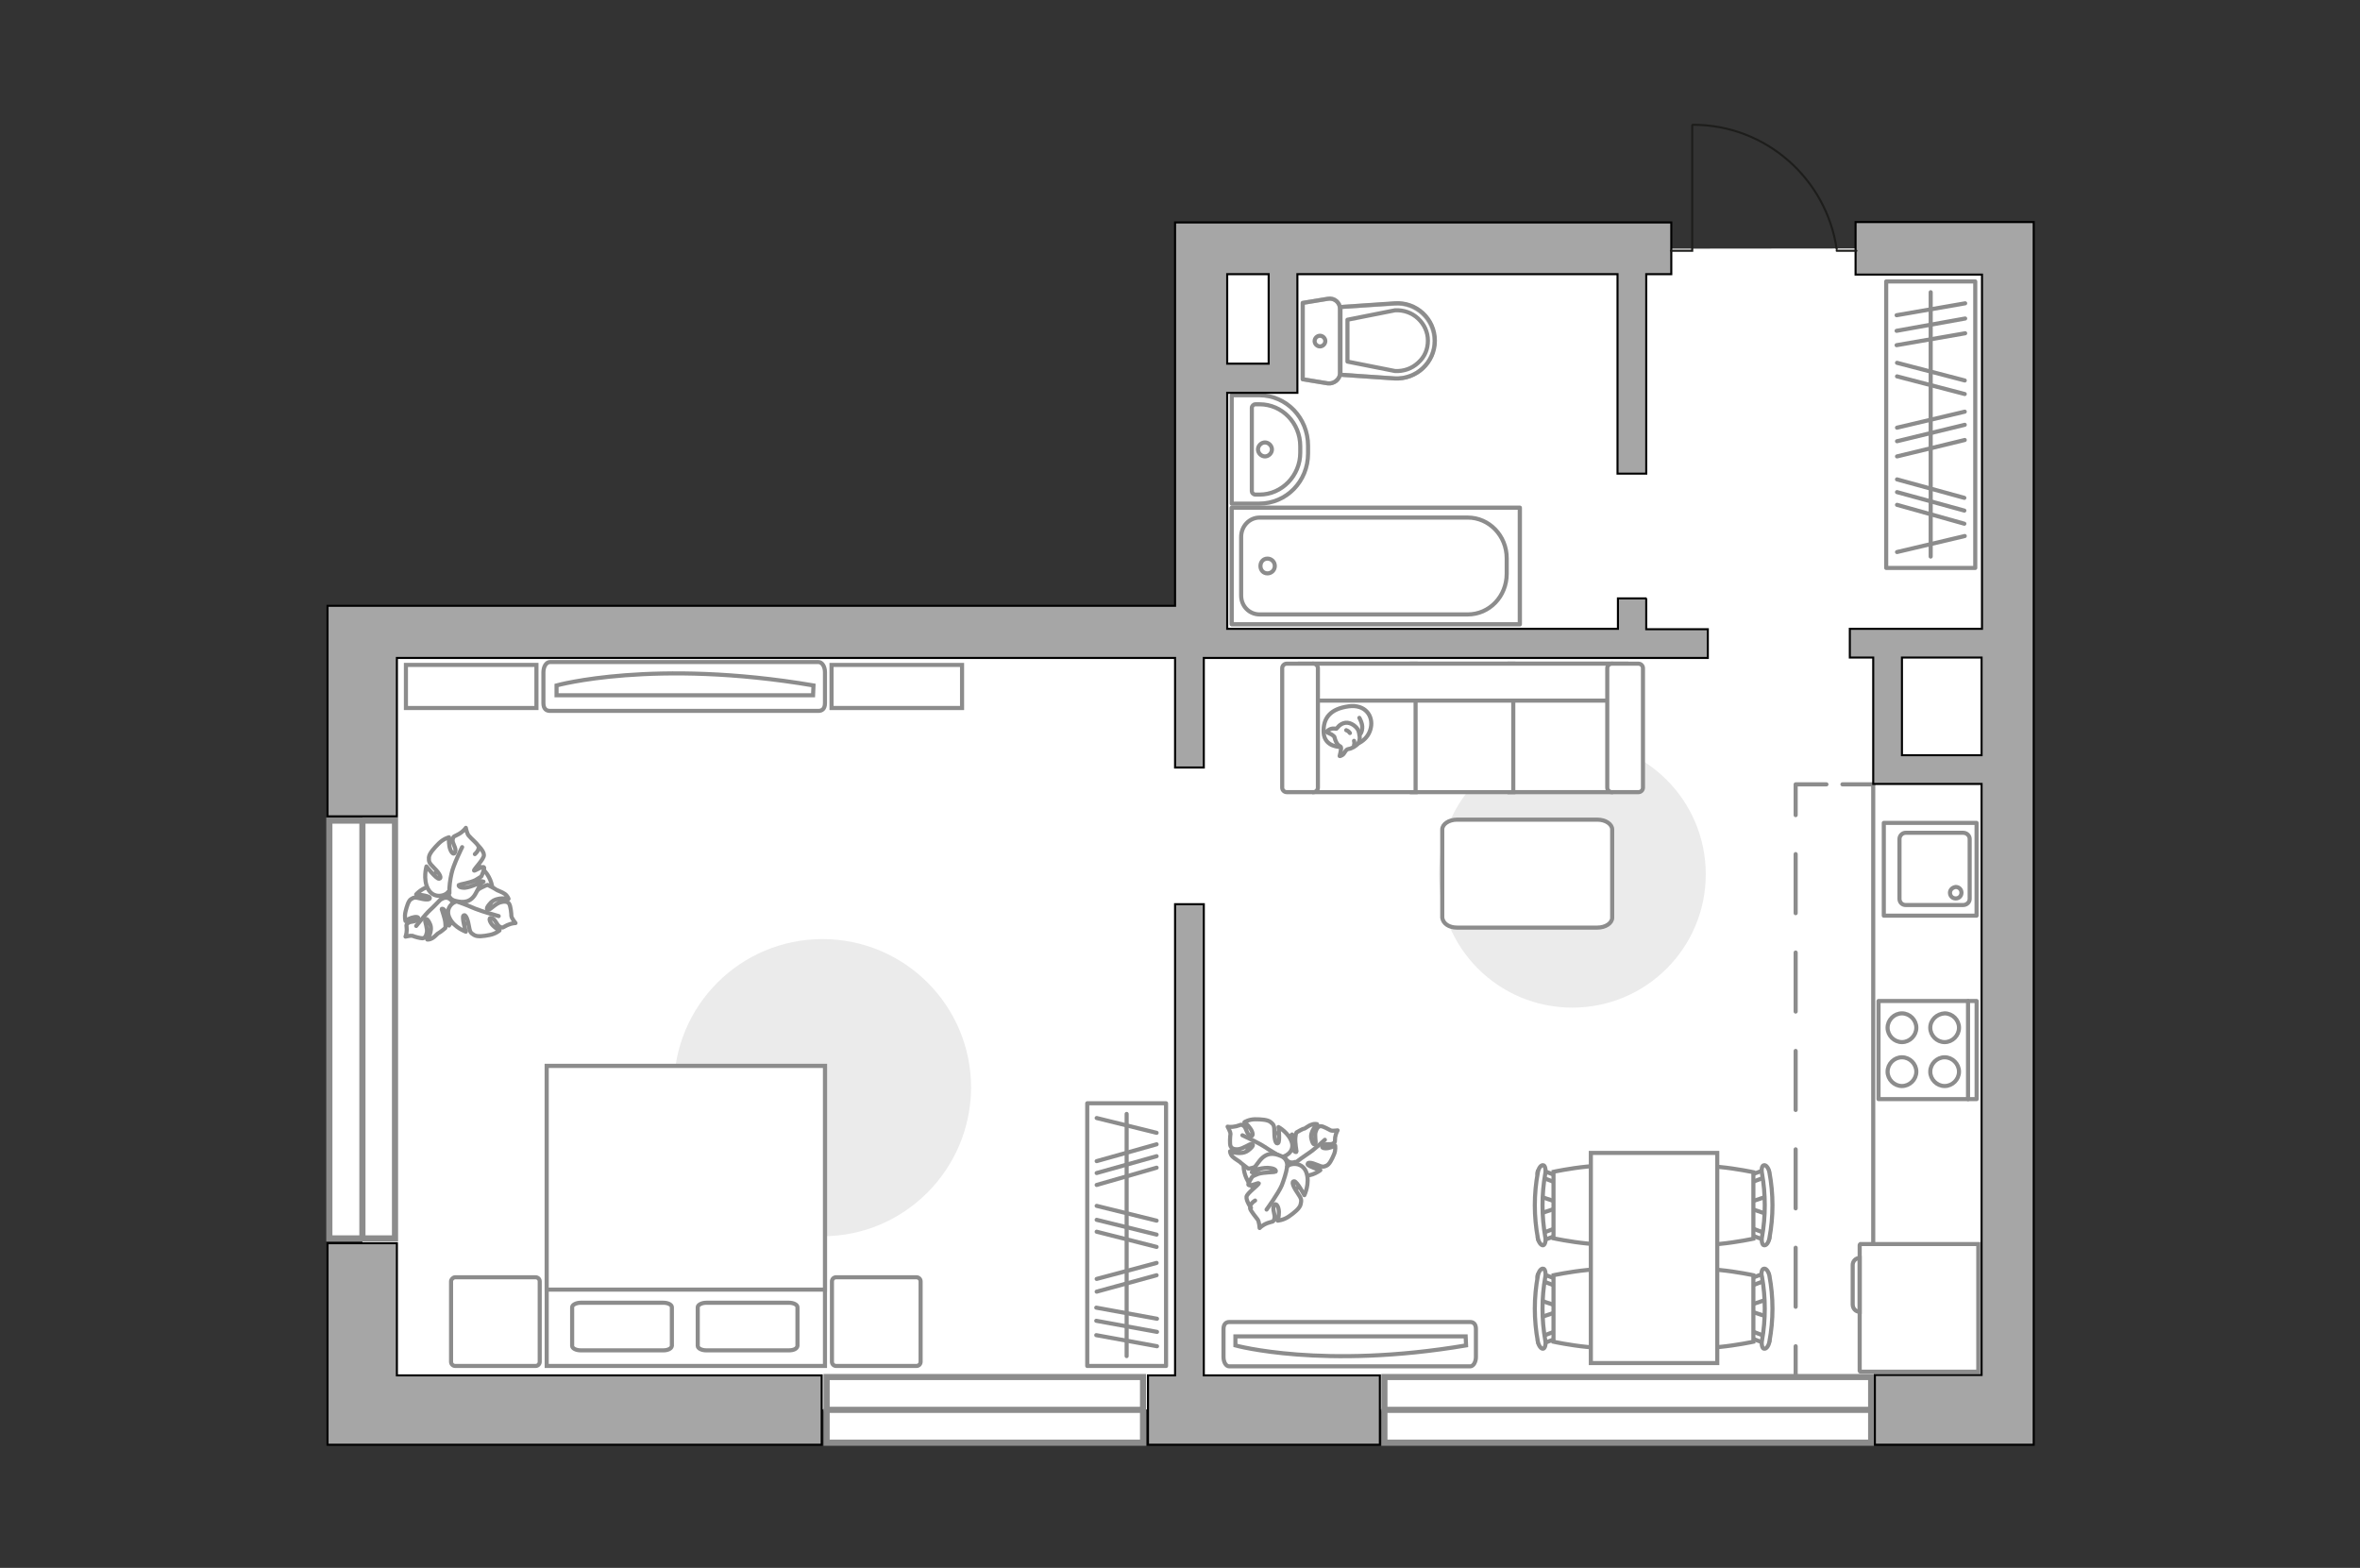 <?xml version="1.0" encoding="utf-8"?>
<!-- Generator: Adobe Illustrator 25.1.0, SVG Export Plug-In . SVG Version: 6.00 Build 0)  -->
<svg version="1.1" xmlns="http://www.w3.org/2000/svg" xmlns:xlink="http://www.w3.org/1999/xlink" x="0px" y="0px" width="575px"
	 height="382px" viewBox="0 0 575 382" style="enable-background:new 0 0 575 382;" xml:space="preserve">
<rect x="0" y="0" width="575" height="382" fill="#333333" stroke="none"/>
<style type="text/css">
	.st0{fill:#FFFFFF;}
	.st1{fill:#FFFFFF;stroke:#8C8C8C;stroke-width:1.5;stroke-linecap:round;stroke-miterlimit:10;}
	.st2{fill:#FFFFFF;stroke:#8C8C8C;stroke-miterlimit:10;}
	.st3{fill:none;stroke:#8C8C8C;stroke-miterlimit:10;}
	.st4{fill:none;stroke:#8C8C8C;stroke-linecap:round;stroke-linejoin:round;stroke-miterlimit:10;}
	.st5{fill:#FFFFFF;stroke:#8C8C8C;stroke-linecap:round;stroke-linejoin:round;stroke-miterlimit:10;}
	.st6{fill:#EBEBEB;}
	.st7{opacity:0.5;fill:none;stroke:#8C8C8C;stroke-linecap:round;stroke-linejoin:round;stroke-miterlimit:10;}
	.st8{opacity:0.5;}
	.st9{fill:none;stroke:#8C8C8C;stroke-linecap:round;stroke-linejoin:round;}
	.st10{fill:none;stroke:#8C8C8C;stroke-linecap:round;stroke-linejoin:round;stroke-dasharray:14.385,9.59;}
	.st11{fill:#A6A6A6;stroke:#000000;stroke-width:0.5;stroke-miterlimit:10;}
	.st12{fill:none;stroke:#1D1D1B;stroke-width:0.5;stroke-linecap:round;stroke-miterlimit:22.926;}
</style>
<g id="bg_1_">
	<polygon class="st0" points="293.9,60.7 289.8,153.9 88.3,151.2 88.3,343.3 489.2,343.5 489.2,60.5 	"/>
</g>
<g id="windows_1_">
	<g>
		
			<rect x="37.4" y="242.8" transform="matrix(6.123234e-17 -1 1 6.123234e-17 -162.558 339.128)" class="st1" width="101.8" height="16"/>
		<line class="st1" x1="88.3" y1="301.7" x2="88.3" y2="200"/>
	</g>
	<g>
		<rect x="337.3" y="335.5" class="st1" width="118.6" height="16"/>
		<line class="st1" x1="337.3" y1="343.5" x2="455.9" y2="343.5"/>
	</g>
	<g>
		<rect x="201.4" y="335.5" class="st1" width="77.1" height="16"/>
		<line class="st1" x1="201.4" y1="343.5" x2="278.5" y2="343.5"/>
	</g>
</g>
<g id="furniture_1_">
	<g>
		<g>
			<path id="Vector_93_3_" class="st2" d="M202.6,172.5h31.8V162h-31.8V172.5z"/>
		</g>
		<g>
			<path id="Vector_93_1_" class="st2" d="M98.9,172.5h31.8V162H98.9V172.5z"/>
		</g>
		<g>
			<g>
				<g>
					<path id="Vector_90_3_" class="st2" d="M134,161.3c-0.9,0-1.6,1.1-1.6,2.5v7.5c0,1.4,0.7,1.9,1.6,1.9l65.4,0
						c0.9,0,1.6-0.5,1.6-1.9l0-7.5c0-1.4-0.7-2.5-1.6-2.5L134,161.3z"/>
					<path id="Vector_91_3_" class="st2" d="M198.1,169.4l-62.5,0l0-2.4c0,0,23.7-6.6,62.6,0L198.1,169.4z"/>
				</g>
			</g>
		</g>
	</g>
	<g>
		<path id="Vector_8_1_" class="st3" d="M453.1,303.4V334c0,0.1,0.1,0.2,0.2,0.2H482v-31.1l-28.7,0
			C453.2,303.2,453.1,303.2,453.1,303.4z"/>
		<path id="Vector_9_1_" class="st3" d="M453.1,319.6l0-13.1c-1,0-1.7,0.8-1.7,1.7v9.6C451.4,318.8,452.1,319.6,453.1,319.6z"/>
	</g>
	<g>
		
			<rect x="435.5" y="92.7" transform="matrix(-1.836970e-16 1 -1 -1.836970e-16 573.96 -366.929)" class="st4" width="69.8" height="21.7"/>
		<line class="st4" x1="478.8" y1="73.9" x2="462.1" y2="76.8"/>
		<line class="st4" x1="478.8" y1="77.6" x2="462.1" y2="80.6"/>
		<line class="st4" x1="478.6" y1="121.3" x2="462.2" y2="116.8"/>
		<line class="st4" x1="478.6" y1="124.4" x2="462.2" y2="119.9"/>
		<line class="st4" x1="478.6" y1="127.6" x2="462.2" y2="123"/>
		<line class="st4" x1="478.8" y1="81.2" x2="462.1" y2="84.1"/>
		<line class="st4" x1="478.7" y1="92.7" x2="462.2" y2="88.4"/>
		<line class="st4" x1="478.7" y1="96" x2="462.2" y2="91.7"/>
		<line class="st4" x1="478.7" y1="100.3" x2="462.2" y2="104.2"/>
		<line class="st4" x1="478.7" y1="107.2" x2="462.2" y2="111.2"/>
		<line class="st4" x1="478.7" y1="130.6" x2="462.2" y2="134.5"/>
		<line class="st4" x1="478.7" y1="103.5" x2="462.2" y2="107.5"/>
		<line class="st4" x1="470.4" y1="71.2" x2="470.4" y2="135.6"/>
	</g>
	<g>
		
			<rect x="242.5" y="291.2" transform="matrix(6.123234e-17 -1 1 6.123234e-17 -26.298 575.305)" class="st4" width="64" height="19.2"/>
		<line class="st4" x1="281.9" y1="328" x2="267.1" y2="325.3"/>
		<line class="st4" x1="281.9" y1="324.5" x2="267.1" y2="321.8"/>
		<line class="st4" x1="281.8" y1="284.5" x2="267.2" y2="288.7"/>
		<line class="st4" x1="281.8" y1="281.7" x2="267.2" y2="285.8"/>
		<line class="st4" x1="281.8" y1="278.8" x2="267.2" y2="282.9"/>
		<line class="st4" x1="281.9" y1="321.3" x2="267.1" y2="318.6"/>
		<line class="st4" x1="281.8" y1="310.7" x2="267.2" y2="314.7"/>
		<line class="st4" x1="281.8" y1="307.7" x2="267.2" y2="311.6"/>
		<line class="st4" x1="281.8" y1="303.8" x2="267.2" y2="300.1"/>
		<line class="st4" x1="281.8" y1="297.4" x2="267.2" y2="293.8"/>
		<line class="st4" x1="281.8" y1="276" x2="267.2" y2="272.4"/>
		<line class="st4" x1="281.8" y1="300.8" x2="267.2" y2="297.2"/>
		<line class="st4" x1="274.5" y1="330.4" x2="274.5" y2="271.4"/>
	</g>
	<g>
		<path id="Vector_60_2_" class="st2" d="M105.9,221.8c2.4,3.5,7.2,4.4,10.8,2c3.5-2.4,4.4-7.2,2-10.8c-2.4-3.5-7.2-4.4-10.8-2
			S103.5,218.3,105.9,221.8z"/>
		<path class="st5" d="M107.7,219c0,0,1.2-0.8,2.2,0.3c1.1,1.1,1.8,2.3,0.7,4.2c-1.1,1.9-1.2,2-1.2,2s-0.2-2.3-0.8-3.3s-1-0.8-1-0.7
			c0,0.1,0.8,2.1,0.9,3.3c0.1,1.1,0,1.3,0,1.3s-1.3,1.1-1.6,1.2c-0.3,0.1-1,1-1.6,1.3c-0.7,0.4-1.2,0.3-1.2,0.3s1.4-2,0.7-3.7
			c-0.7-1.6-1.1-1.4-1.2-1c-0.1,0.4,0.6,2,0.4,3c-0.2,1-0.6,1.4-1.1,1.4c-0.5,0-2-0.4-2.4-0.6c-0.5-0.1-1.7,0.2-1.7,0.2
			s0.3-0.7,0.3-1.7c0-1.1-0.3-1,0.3-1.6c0.6-0.5,1.8-0.2,2.4-0.9c0.5-0.7-0.6-0.7-1.5-0.4c-0.9,0.3-1.5,0.8-1.5,0.8s-0.3-1,0-2.3
			c0.3-1.2,0.7-2.6,1.3-3c0.7-0.4,0.8-0.6,2.3-0.2c1.5,0.4,2.5,0.3,2.3-0.2c-0.2-0.5-3.3-0.8-3.3-0.8s1.7-1.9,3.9-2
			C107.4,215.9,108.1,218,107.7,219z"/>
		<path class="st4" d="M101.4,225.6c0,0,2.2-2.8,3.4-3.9c0.8-0.7,2.2-2.2,2.8-2.8c0.9-0.8,2-1.4,3.2-1.7"/>
		<path class="st5" d="M111.6,219.6c0,0-1.3-0.9-0.7-2.5c0.6-1.7,1.7-3,4.2-2.7c2.5,0.3,2.7,0.4,2.7,0.4s-2.4,1.3-3.2,2.4
			s-0.4,1.4-0.3,1.4c0.1,0,1.9-1.9,3.1-2.4c1.2-0.6,1.4-0.6,1.4-0.6s1.8,0.9,2,1.1c0.2,0.2,1.5,0.6,2.2,1.1c0.7,0.5,0.9,1.2,0.9,1.2
			s-2.8-0.6-4.3,0.9c-1.4,1.5-1,1.8-0.5,1.7c0.4,0,1.8-1.6,3-1.8c1.1-0.3,1.8,0,2,0.5c0.3,0.5,0.5,2.3,0.5,2.9c0.1,0.6,1,1.7,1,1.7
			s-0.9,0-2,0.5c-1.1,0.5-1,0.8-1.8,0.4c-0.8-0.4-1.1-1.9-2-2.1c-0.9-0.3-0.5,1,0.3,1.8c0.8,0.8,1.6,1.2,1.6,1.2s-0.9,0.8-2.4,1.1
			c-1.5,0.3-3,0.5-3.8,0c-0.8-0.5-1-0.6-1.3-2.4c-0.3-1.8-0.9-2.8-1.3-2.3c-0.4,0.5,0.6,3.9,0.6,3.9s-2.8-1-3.9-3.2
			C108.3,221.4,110.3,219.6,111.6,219.6z"/>
		<path class="st4" d="M121.5,223.2c0,0-4-1.1-5.7-1.8c-1.1-0.5-3.4-1.4-4.3-1.7c-1.3-0.5-2.4-1.5-3.3-2.6"/>
		<g>
			<path class="st5" d="M115.7,208.1c0.9-0.8,1.1-1.6,0.8-2.1c-0.3-0.5-1.8-1.8-2.2-2.3c-0.5-0.4-0.8-2-0.8-2s-0.5,0.8-1.7,1.5
				c-1.2,0.7-1.3,0.4-1.5,1.3c-0.2,1,1,2.1,0.6,3.1c-0.4,1-1.2-0.2-1.4-1.4c-0.2-1.2-0.1-2.2-0.1-2.2s-1.3,0.3-2.5,1.5
				c-1.1,1.1-2.3,2.4-2.4,3.4c0,1-0.1,1.2,1.3,2.6c1.4,1.4,1.9,2.5,1.2,2.6c-0.7,0.1-3.1-3-3.1-3s-0.9,3.1,0.4,5.5
				c1.3,2.4,4.1,1.8,4.9,0.7c0,0-0.1,1.8,1.8,2.2c1.9,0.5,3.8,0.4,5-2c1.3-2.4,1.3-2.6,1.3-2.6s-2.6,1.3-4.1,1.4
				c-1.5,0-1.5-0.6-1.4-0.7c0.1-0.1,2.8-0.5,4.1-1.2c1.2-0.7,1.4-0.9,1.4-0.9s0.9-2,0.6-2.2c-0.5-0.3-2.3,1-2.4,0.8
				c-0.1-0.3,2.5-2.8,2.4-3.8c0-1-1.6-2.5-1.6-2.5"/>
			<path class="st4" d="M112.6,206.4c0,0-2.2,4.4-2.6,6.5c-0.3,1.3-0.6,3.3-0.5,4.7"/>
		</g>
	</g>
	<path id="Vector_2_" class="st6" d="M200.4,301.2c-20,0-36.2-16.2-36.2-36.2c0-20,16.2-36.2,36.2-36.2c20,0,36.2,16.2,36.2,36.2
		C236.5,285,220.3,301.2,200.4,301.2z"/>
	<g>
		<g>
			<path id="Vector_97_4_" class="st5" d="M203.7,311.2h19.6c0.5,0,1,0.4,1,1v19.6c0,0.5-0.4,1-1,1h-19.6c-0.5,0-1-0.4-1-1v-19.6
				C202.7,311.7,203.1,311.2,203.7,311.2z"/>
			<path id="Vector_97_2_" class="st5" d="M110.9,311.2h19.6c0.5,0,1,0.4,1,1v19.6c0,0.5-0.4,1-1,1h-19.6c-0.5,0-1-0.4-1-1v-19.6
				C109.9,311.7,110.4,311.2,110.9,311.2z"/>
		</g>
		<g>
			<path id="Vector_98_2_" class="st2" d="M133.2,259.7H201v73.1h-67.8V259.7z"/>
			<path id="Vector_99_2_" class="st2" d="M201,259.7h-67.8v54.5H193h8v-7.4V259.7z"/>
			<path id="Vector_100_2_" class="st4" d="M161.6,329h-20.1c-1.2,0-2.1-0.5-2.1-1.1v-9.4c0-0.6,1-1.1,2.1-1.1h20.1
				c1.2,0,2.1,0.5,2.1,1.1v9.4C163.6,328.6,162.7,329,161.6,329z"/>
			<path id="Vector_101_2_" class="st4" d="M192.2,329h-20.1c-1.2,0-2.1-0.5-2.1-1.1v-9.4c0-0.6,1-1.1,2.1-1.1h20.1
				c1.2,0,2.1,0.5,2.1,1.1v9.4C194.2,328.6,193.4,329,192.2,329z"/>
		</g>
	</g>
	<g>
		<g>
			<g>
				<path id="Vector_90_1_" class="st2" d="M299.5,332.9c-0.8,0-1.4-1-1.4-2.3v-6.8c0-1.2,0.6-1.7,1.4-1.7l58.7,0
					c0.8,0,1.4,0.5,1.4,1.7v6.8c0,1.2-0.6,2.3-1.4,2.3L299.5,332.9z"/>
				<path id="Vector_91_1_" class="st2" d="M357.1,325.6H301l0,2.2c0,0,21.3,5.9,56.2,0L357.1,325.6z"/>
			</g>
		</g>
	</g>
	<g>
		<path id="Vector_51_2_" class="st6" d="M383.1,245.5c17.9,0,32.5-14.5,32.5-32.5c0-17.9-14.5-32.5-32.5-32.5
			c-17.9,0-32.5,14.5-32.5,32.5C350.6,231,365.1,245.5,383.1,245.5z"/>
		<path id="Vector_84_2_" class="st5" d="M355,226h34.2c2,0,3.6-1.1,3.6-2.4v-21.5c0-1.3-1.6-2.4-3.6-2.4H355c-2,0-3.6,1.1-3.6,2.4
			v21.5C351.6,225,353,226,355,226z"/>
		<g>
			<path id="Vector_54_2_" class="st2" d="M392.5,161.7h-24.7V193h24.7V161.7z"/>
			<path id="Vector_55_2_" class="st2" d="M368.7,161.7H344V193h24.7V161.7z"/>
			<path id="Vector_56_2_" class="st2" d="M344.9,161.7h-24.7V193h24.7V161.7z"/>
			<path id="Vector_57_2_" class="st2" d="M393.8,170.7l2.3-9h-79.4v9H393.8z"/>
			<path id="Vector_58_2_" class="st2" d="M391.6,162.8v29.1c0,0.6,0.5,1.1,1.1,1.1h6.5c0.6,0,1.1-0.5,1.1-1.1v-29.1
				c0-0.6-0.5-1.1-1.1-1.1h-6.5C392.1,161.7,391.6,162.2,391.6,162.8z"/>
			<path id="Vector_59_2_" class="st2" d="M312.4,162.8v29.1c0,0.6,0.5,1.1,1.1,1.1h6.5c0.6,0,1.1-0.5,1.1-1.1v-29.1
				c0-0.6-0.5-1.1-1.1-1.1h-6.5C312.9,161.7,312.4,162.2,312.4,162.8z"/>
			<g>
				<path class="st5" d="M326.7,182c0,0-4,0.1-4.2-3.5c-0.2-3.7,1.8-5.8,6-6.4c4.2-0.6,6.1,2.4,5.5,5.2
					C333.4,180.2,330.7,182,326.7,182z"/>
				<path class="st5" d="M325.1,179.5c0,0-0.4-0.5-1.2-0.8c-0.8-0.3-0.6-0.5-0.6-0.5s0.7-0.8,1.8-0.7c0.6,0.1,0.6,0,0.6,0
					s0.7-1.2,2.1-1.4c1.4-0.2,2.9,1.1,3.2,2c0.3,0.9,0.5,2.2-0.1,3c-0.5,0.7-1.6,1.3-2.4,1.4c-0.7,0.1-0.9,1.2-1.5,1.5
					c-0.6,0.3-0.6,0.2-0.6,0.2s0.5-1.9,0.3-2.2C326.6,181.7,325.7,181.9,325.1,179.5z"/>
				<path class="st5" d="M328.9,178.6c0,0-0.3-0.5-0.9-0.7"/>
				<path class="st5" d="M329.9,180.5c0,0,0.2,0.6,0,1"/>
				<path class="st4" d="M331.2,179c0,0,0.6-0.2,0.7-1.6c0.1-1.2-0.7-2.5-0.7-2.5"/>
			</g>
		</g>
	</g>
	<g>
		<g id="Group_2_2_">
			<g id="Group_3_2_">
				<path id="Vector_10_2_" class="st2" d="M375.2,321l4.5-1.5v-1.2l-4.5-1.5V321z"/>
			</g>
			<g id="Group_4_2_">
				<path id="Vector_11_2_" class="st2" d="M379.6,312.4c0-0.4-0.2-0.8-0.5-0.8l-3.7-1.4c-0.4-0.1-0.7,0.1-0.8,0.6
					c-0.1,0.5,0.1,1,0.4,1l3.7,1.4c0.4,0.1,0.7-0.1,0.8-0.6C379.6,312.5,379.6,312.5,379.6,312.4z"/>
			</g>
			<g id="Group_5_2_">
				<path id="Vector_12_2_" class="st2" d="M379.6,325.2c0-0.1,0-0.1,0-0.2c-0.1-0.5-0.4-0.8-0.8-0.6l-3.7,1.4
					c-0.4,0.1-0.5,0.6-0.4,1.1c0.1,0.5,0.4,0.8,0.8,0.6l3.7-1.4C379.4,326,379.6,325.6,379.6,325.2z"/>
			</g>
			<path id="Vector_13_2_" class="st2" d="M397.5,326.9c2.9-2.9,2.9-13.4,0-16.2c-3.4-3.4-19,0-19,0v16.2
				C378.5,326.9,394.1,330.3,397.5,326.9z"/>
			<path id="Vector_14_2_" class="st2" d="M376.5,326.6c-0.9-5.1-0.9-10.4,0-15.5c0.2-1-0.1-2-0.5-2c-0.5-0.1-1.1,0.6-1.3,1.7
				c-1,5.3-1,10.8,0,16.1c0.2,1,0.8,1.8,1.3,1.7C376.4,328.5,376.7,327.6,376.5,326.6z"/>
		</g>
		<g id="Group_6_2_">
			<g id="Group_7_2_">
				<path id="Vector_15_2_" class="st2" d="M375.2,295.7l4.5-1.5V293l-4.5-1.5V295.7z"/>
			</g>
			<g id="Group_8_2_">
				<path id="Vector_16_2_" class="st2" d="M379.6,287.2c0-0.4-0.2-0.8-0.5-0.8l-3.7-1.4c-0.4-0.1-0.7,0.1-0.8,0.6
					c-0.1,0.5,0.1,1,0.4,1l3.7,1.4c0.4,0.1,0.7-0.1,0.8-0.6C379.6,287.4,379.6,287.3,379.6,287.2z"/>
			</g>
			<g id="Group_9_2_">
				<path id="Vector_17_2_" class="st2" d="M379.6,300.1c0-0.1,0-0.1,0-0.2c-0.1-0.5-0.4-0.8-0.8-0.6l-3.7,1.4
					c-0.4,0.1-0.5,0.6-0.4,1.1c0.1,0.5,0.4,0.8,0.8,0.6l3.7-1.4C379.4,300.8,379.6,300.5,379.6,300.1z"/>
			</g>
			<path id="Vector_18_2_" class="st2" d="M397.5,301.7c2.9-2.9,2.9-13.4,0-16.2c-3.4-3.4-19,0-19,0v16.2
				C378.5,301.7,394.1,305.1,397.5,301.7z"/>
			<path id="Vector_19_2_" class="st2" d="M376.5,301.4c-0.9-5.1-0.9-10.4,0-15.5c0.2-1-0.1-2-0.5-2c-0.5-0.1-1.1,0.6-1.3,1.7
				c-1,5.3-1,10.8,0,16.1c0.2,1,0.8,1.8,1.3,1.7C376.4,303.3,376.7,302.4,376.5,301.4z"/>
		</g>
		<g id="Group_14_2_">
			<g id="Group_15_2_">
				<path id="Vector_25_1_" class="st2" d="M430.5,291.5L426,293v1.3l4.5,1.5V291.5z"/>
			</g>
			<g id="Group_16_2_">
				<path id="Vector_26_1_" class="st2" d="M426.1,300.1c0,0.4,0.2,0.8,0.5,0.8l3.7,1.4c0.4,0.1,0.7-0.1,0.8-0.6
					c0.1-0.5-0.1-1-0.4-1l-3.7-1.4c-0.4-0.1-0.7,0.1-0.8,0.6C426.1,299.9,426.1,300,426.1,300.1z"/>
			</g>
			<g id="Group_17_2_">
				<path id="Vector_27_1_" class="st2" d="M426.1,287.2c0,0.1,0,0.1,0,0.2c0.1,0.5,0.4,0.8,0.8,0.6l3.7-1.4
					c0.4-0.1,0.5-0.6,0.4-1.1c-0.1-0.5-0.4-0.8-0.8-0.6l-3.7,1.4C426.3,286.5,426.1,286.8,426.1,287.2z"/>
			</g>
			<path id="Vector_28_2_" class="st2" d="M408.2,285.6c-2.9,2.9-2.9,13.4,0,16.2c3.4,3.4,19,0,19,0v-16.2
				C427.2,285.6,411.6,282.2,408.2,285.6z"/>
			<path id="Vector_29_2_" class="st2" d="M429.3,285.9c0.9,5.1,0.9,10.4,0,15.5c-0.2,1,0.1,2,0.5,2c0.5,0.1,1.1-0.6,1.3-1.7
				c1-5.3,1-10.8,0-16.1c-0.2-1-0.8-1.8-1.3-1.7C429.3,283.9,429.1,284.9,429.3,285.9z"/>
		</g>
		<g id="Group_18_2_">
			<g id="Group_19_2_">
				<path id="Vector_30_2_" class="st2" d="M430.5,316.6l-4.5,1.5v1.2l4.5,1.5V316.6z"/>
			</g>
			<g id="Group_20_2_">
				<path id="Vector_31_2_" class="st2" d="M426.1,325.2c0,0.4,0.2,0.8,0.5,0.8l3.7,1.4c0.4,0.1,0.7-0.1,0.8-0.6
					c0.1-0.5-0.1-1-0.4-1l-3.7-1.4c-0.4-0.1-0.7,0.1-0.8,0.6C426.1,325.1,426.1,325.1,426.1,325.2z"/>
			</g>
			<g id="Group_21_2_">
				<path id="Vector_32_2_" class="st2" d="M426.1,312.4c0,0.1,0,0.1,0,0.2c0.1,0.5,0.4,0.8,0.8,0.6l3.7-1.4
					c0.4-0.1,0.5-0.6,0.4-1.1c-0.1-0.5-0.4-0.8-0.8-0.6l-3.7,1.4C426.3,311.6,426.1,312,426.1,312.4z"/>
			</g>
			<path id="Vector_33_2_" class="st2" d="M408.2,310.7c-2.9,2.9-2.9,13.4,0,16.2c3.4,3.4,19,0,19,0v-16.2
				C427.2,310.7,411.6,307.3,408.2,310.7z"/>
			<path id="Vector_34_2_" class="st2" d="M429.3,311.1c0.9,5.1,0.9,10.4,0,15.5c-0.2,1,0.1,2,0.5,2c0.5,0.1,1.1-0.6,1.3-1.7
				c1-5.3,1-10.8,0-16.1c-0.2-1-0.8-1.8-1.3-1.7C429.3,309.1,429,310.1,429.3,311.1z"/>
		</g>
		<path id="Vector_35_2_" class="st2" d="M387.6,280.9v51.2h30.8v-41.4v-9.8H387.6z"/>
	</g>
	<g>
		<path id="Vector_60_1_" class="st2" d="M317.8,280.6c-1.8-3.9-6.4-5.6-10.3-3.8c-3.9,1.8-5.6,6.4-3.8,10.3
			c1.8,3.9,6.4,5.6,10.3,3.8C317.9,289.1,319.5,284.5,317.8,280.6z"/>
		<path class="st5" d="M315.5,283.1c0,0-1.3,0.6-2.2-0.7c-0.9-1.2-1.4-2.6,0-4.3c1.4-1.6,1.5-1.7,1.5-1.7s-0.2,2.3,0.2,3.4
			c0.4,1.1,0.9,0.9,0.9,0.8c0-0.1-0.4-2.2-0.3-3.4c0.1-1.1,0.3-1.3,0.3-1.3s1.5-0.9,1.8-0.9c0.3,0,1.1-0.8,1.9-1
			c0.7-0.3,1.3-0.1,1.3-0.1s-1.8,1.8-1.4,3.5c0.4,1.7,0.8,1.5,1,1.2c0.2-0.3-0.3-2.1,0.1-3c0.3-0.9,0.8-1.3,1.3-1.2
			c0.5,0,1.9,0.8,2.3,1c0.4,0.2,1.7,0,1.7,0s-0.4,0.6-0.6,1.7c-0.1,1.1,0.1,1.1-0.5,1.5c-0.7,0.4-1.8-0.1-2.5,0.5
			c-0.6,0.6,0.5,0.8,1.4,0.6c0.9-0.2,1.6-0.6,1.6-0.6s0.2,1.1-0.3,2.2c-0.5,1.2-1.1,2.4-1.8,2.7c-0.7,0.3-0.9,0.4-2.3-0.2
			c-1.4-0.6-2.4-0.7-2.3-0.1c0.2,0.5,3.1,1.4,3.1,1.4s-2,1.6-4.2,1.3C315.3,286.2,315,284,315.5,283.1z"/>
		<path class="st4" d="M322.8,277.7c0,0-2.6,2.4-4,3.3c-0.9,0.6-2.6,1.8-3.2,2.3c-1,0.7-2.2,1.1-3.4,1.1"/>
		<path class="st5" d="M311.8,281.9c0,0,1.2,1.1,0.3,2.6c-0.9,1.5-2.2,2.7-4.6,2c-2.4-0.8-2.5-0.9-2.5-0.9s2.5-0.8,3.6-1.8
			c1-1,0.6-1.4,0.5-1.3c-0.1,0-2.2,1.5-3.5,1.9c-1.3,0.4-1.5,0.3-1.5,0.3s-1.6-1.2-1.8-1.4c-0.2-0.3-1.4-0.9-2-1.5
			c-0.6-0.6-0.6-1.3-0.6-1.3s2.7,1.1,4.4-0.2c1.6-1.2,1.2-1.6,0.8-1.6c-0.4,0-2.1,1.2-3.2,1.3c-1.2,0.1-1.7-0.3-1.9-0.8
			c-0.2-0.5-0.1-2.4,0-2.9c0-0.6-0.7-1.8-0.7-1.8s0.8,0.2,2.1-0.1c1.2-0.3,1.1-0.6,1.8-0.1c0.7,0.5,0.7,2,1.6,2.4
			c0.9,0.4,0.7-0.9,0-1.8c-0.6-0.9-1.4-1.5-1.4-1.5s1.1-0.7,2.6-0.7c1.5,0,3.1,0.1,3.8,0.7c0.7,0.6,0.9,0.7,0.9,2.6
			c0,1.8,0.4,2.9,0.9,2.5c0.5-0.4,0.1-3.9,0.1-3.9s2.6,1.4,3.3,3.9C315.3,280.7,313.1,282,311.8,281.9z"/>
		<path class="st4" d="M302.7,276.6c0,0,3.7,1.7,5.4,2.8c1,0.7,3.1,1.9,3.9,2.4c1.2,0.8,2.1,1.8,2.8,3.1"/>
		<g>
			<path class="st5" d="M305.8,292.5c-1.1,0.7-1.3,1.4-1.2,2c0.2,0.6,1.4,2.1,1.8,2.6c0.4,0.5,0.5,2.1,0.5,2.1s0.6-0.7,1.9-1.2
				c1.3-0.5,1.4-0.1,1.7-1.1c0.3-0.9-0.6-2.2-0.1-3.2c0.5-0.9,1.2,0.4,1.2,1.6s-0.3,2.1-0.3,2.1s1.4-0.1,2.7-1c1.3-0.9,2.7-2,2.9-3
				c0.2-1,0.3-1.2-0.8-2.8c-1.1-1.6-1.5-2.8-0.8-2.8c0.7,0,2.5,3.4,2.5,3.4s1.4-2.9,0.5-5.5c-0.9-2.6-3.8-2.4-4.7-1.5
				c0,0,0.3-1.7-1.4-2.5c-1.8-0.8-3.6-1-5.3,1.1c-1.7,2.2-1.7,2.4-1.7,2.4s2.8-0.9,4.3-0.6c1.5,0.2,1.4,0.8,1.3,0.9
				c-0.1,0.1-2.9,0.1-4.2,0.5c-1.3,0.5-1.5,0.7-1.5,0.7s-1.2,1.8-0.9,2c0.4,0.4,2.4-0.6,2.5-0.4c0,0.4-2.9,2.4-3,3.3
				c-0.1,1,1.1,2.7,1.1,2.7"/>
			<path class="st4" d="M308.6,294.7c0,0,2.9-4,3.7-5.9c0.5-1.3,1.1-3.1,1.3-4.5"/>
		</g>
	</g>
	<line class="st4" x1="456.4" y1="191.1" x2="456.4" y2="303.1"/>
</g>
<g id="plan">
	<g>
		<g>
			<polyline class="st7" points="370.3,123.7 300.1,123.7 300.1,152.1 370.3,152.1 370.3,123.7 			"/>
			<polyline class="st4" points="370.3,123.7 300.1,123.7 300.1,152.1 370.3,152.1 370.3,123.7 			"/>
			<path class="st4" d="M367.1,139.8V136c0-5.5-4.3-9.9-9.5-9.9l-50.7,0c-2.5,0-4.5,2.1-4.5,4.7l0,14.3c0,2.6,2,4.6,4.5,4.6l50.7,0
				C362.9,149.7,367.1,145.3,367.1,139.8z"/>
			<path class="st4" d="M308.8,139.7c1,0,1.8-0.8,1.8-1.8c0-1-0.8-1.8-1.8-1.8c-1,0-1.7,0.8-1.7,1.8
				C307.1,138.9,307.8,139.7,308.8,139.7z"/>
		</g>
	</g>
	<g>
		<g>
			<path class="st4" d="M316.8,108.7v1.6c0,5.6-4.5,10.2-9.9,10.2h-1c-0.5,0-0.9-0.4-0.9-0.8l0-20.3c0-0.5,0.4-0.9,0.9-0.9h1
				C312.4,98.5,316.8,103.1,316.8,108.7z"/>
			<path class="st4" d="M308.2,107.8c0.9,0,1.7,0.8,1.7,1.7c0,0.9-0.8,1.7-1.7,1.7c-0.9,0-1.7-0.8-1.7-1.7
				C306.5,108.6,307.3,107.8,308.2,107.8z"/>
			<path class="st4" d="M318.7,108.6v1.9c0,6.8-5.3,12.2-11.9,12.2l-6.7,0l0-26.4l6.7,0C313.4,96.3,318.7,101.8,318.7,108.6z"/>
		</g>
	</g>
	<g>
		<g class="st8">
			<path class="st4" d="M326.5,90.9l0-15.6c0-1.6-1.4-2.8-3-2.5l-6.1,1l0,18.6l6.1,1C325,93.6,326.5,92.4,326.5,90.9z"/>
			<path class="st4" d="M326.5,74.8l0,16.5l13.2,0.9c5.3,0.3,9.8-3.8,9.8-9.1c0-5.3-4.5-9.5-9.8-9.1L326.5,74.8z"/>
		</g>
		<g>
			<path class="st4" d="M326.5,90.9l0-15.6c0-1.6-1.4-2.8-3-2.5l-6.1,1l0,18.6l6.1,1C325,93.6,326.5,92.4,326.5,90.9z"/>
			<path class="st4" d="M349.6,83L349.6,83c0-5.3-4.5-9.5-9.8-9.1l-13.2,0.9l0,16.5l13.2,0.9C345.1,92.5,349.6,88.3,349.6,83z"/>
			<path class="st4" d="M328.3,77.9l11.6-2.3c2.1-0.1,4.1,0.6,5.6,2c1.5,1.4,2.4,3.3,2.4,5.4c0,2.1-0.8,4-2.4,5.4
				c-1.5,1.4-3.5,2.1-5.6,2l-11.6-2.3L328.3,77.9z"/>
			<path class="st4" d="M321.6,84.4c-0.7,0-1.3-0.6-1.3-1.3c0-0.7,0.6-1.3,1.3-1.3c0.7,0,1.3,0.6,1.3,1.3
				C322.9,83.8,322.3,84.4,321.6,84.4z"/>
		</g>
	</g>
	<g>
		<g>
			
				<rect x="459" y="200.5" transform="matrix(-6.993849e-09 1 -1 -6.993849e-09 682.078 -258.508)" class="st4" width="22.6" height="22.6"/>
		</g>
		<path class="st4" d="M479.9,204.4V219c0,0.8-0.7,1.5-1.6,1.5h-14c-0.9,0-1.5-0.7-1.5-1.5v-14.6c0-0.8,0.7-1.5,1.5-1.5h14
			C479.2,202.9,479.9,203.6,479.9,204.4z"/>
		<path class="st4" d="M475.1,217.5c0,0.8,0.6,1.4,1.4,1.4c0.8,0,1.4-0.6,1.4-1.4c0-0.8-0.6-1.4-1.4-1.4
			C475.7,216.2,475.1,216.8,475.1,217.5z"/>
	</g>
	<g>
		<g>
			
				<rect x="457.7" y="243.9" transform="matrix(2.517665e-09 -1 1 2.517665e-09 213.791 725.487)" class="st4" width="23.9" height="23.9"/>
		</g>
		<line class="st4" x1="479.5" y1="243.9" x2="479.5" y2="267.8"/>
		<path class="st4" d="M470.3,250.4c0,1.9,1.6,3.5,3.5,3.5c1.9,0,3.5-1.6,3.5-3.5c0-1.9-1.6-3.5-3.5-3.5
			C471.9,247,470.3,248.5,470.3,250.4z"/>
		<path class="st4" d="M459.9,250.4c0,1.9,1.6,3.5,3.5,3.5s3.5-1.6,3.5-3.5c0-1.9-1.6-3.5-3.5-3.5S459.9,248.5,459.9,250.4z"/>
		<path class="st4" d="M470.3,261.1c0,1.9,1.6,3.5,3.5,3.5c1.9,0,3.5-1.6,3.5-3.5c0-1.9-1.6-3.5-3.5-3.5
			C471.9,257.6,470.3,259.2,470.3,261.1z"/>
		<path class="st4" d="M459.9,261.1c0,1.9,1.6,3.5,3.5,3.5s3.5-1.6,3.5-3.5c0-1.9-1.6-3.5-3.5-3.5S459.9,259.2,459.9,261.1z"/>
	</g>
	<g>
		<g>
			<line class="st9" x1="456.4" y1="191.1" x2="448.9" y2="191.1"/>
			<polyline class="st9" points="445,191.1 437.5,191.1 437.5,198.6 			"/>
			<line class="st10" x1="437.5" y1="208.1" x2="437.5" y2="323.2"/>
			<line class="st9" x1="437.5" y1="328" x2="437.5" y2="335.5"/>
		</g>
	</g>
	<g>
		<polygon class="st11" points="96.7,302.9 79.8,302.9 79.8,352 84.9,352 96.7,352 200.2,352 200.2,335.1 96.7,335.1 		"/>
		<path class="st11" d="M452.1,54.2v12.7h30.8v86.3h-32.2v7h5.7V184v7h7h19.4v144h-26V352h38.7v-8.7v-8.2V66.8v-9.1v-3.6H452.1z
			 M463.4,184v-23.8h19.4V184H463.4z"/>
		<polygon class="st11" points="293.3,220.3 286.3,220.3 286.3,335.1 279.7,335.1 279.7,352 336.2,352 336.2,335.1 293.3,335.1 		
			"/>
		<path class="st11" d="M401.2,145.8h-7v7.4H299V95.7h10.1h5.3h1.7V66.8h78v48.6h7V66.8h6.1V54.2H299h-5.1h-7.6v93.4H96.7h-4.5H79.8
			v51.3h16.9v-38.6h189.6v26.7h7v-26.7h4.7h0.9h117.2v-7h-15V145.8z M309.1,66.8v21.8H299V66.8H309.1z"/>
	</g>
	<g>
		<polyline class="st12" points="412.3,30.5 412.3,61.1 407.1,61.1 		"/>
		<line class="st12" x1="452.3" y1="61.1" x2="447.5" y2="61.1"/>
		<path class="st12" d="M447.5,60.7c-2.5-17.1-17.2-30.3-35-30.3"/>
	</g>
</g>
<g id="points">
	<path id="bedroom_x5F_1_2_" class="st4" d="M216.9,204.8"/>
	<path id="kitchen_2_" class="st4" d="M448,232.9"/>
	<path id="hallway_2_" class="st4" d="M431.5,111.1"/>
	<path id="bedroom_x5F_2_2_" class="st4" d="M352.2,261.9"/>
	<path id="wc_x5F_bathroom_1_" class="st4" d="M354.8,104.7"/>
</g>
</svg>
